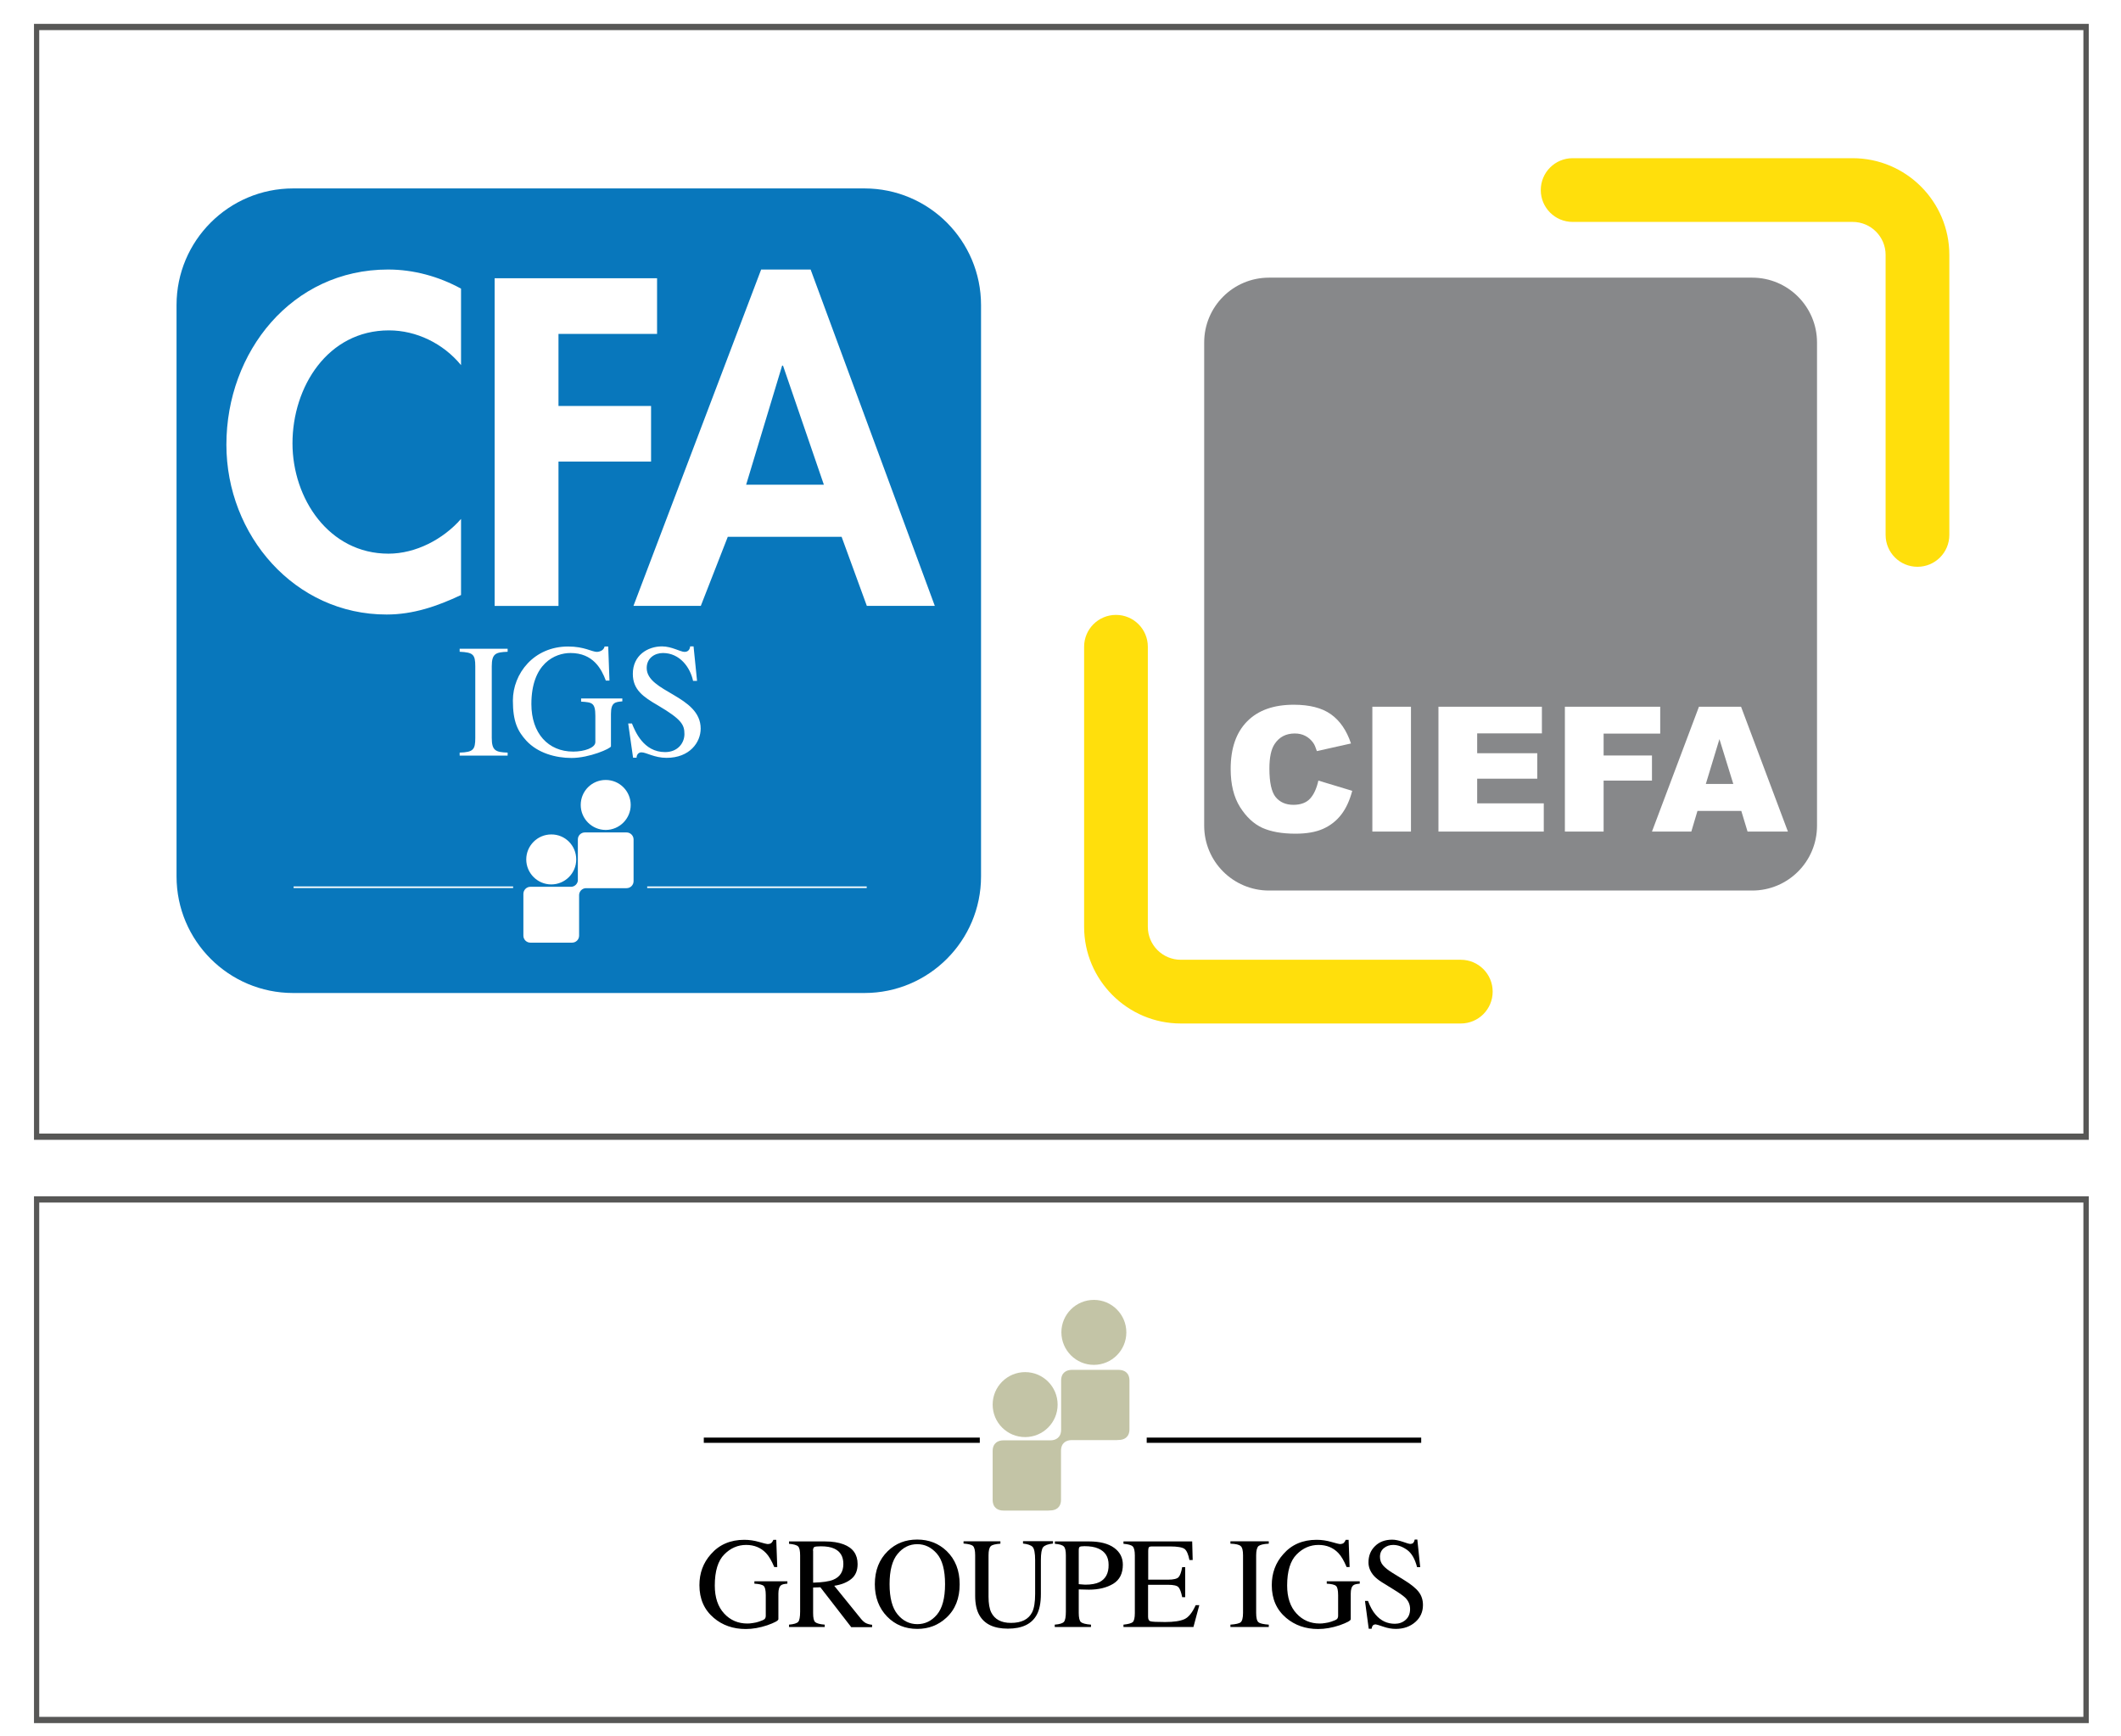 <?xml version="1.0" encoding="utf-8"?>
<!-- Generator: Adobe Illustrator 26.0.3, SVG Export Plug-In . SVG Version: 6.00 Build 0)  -->
<svg version="1.1" id="Calque_1" xmlns="http://www.w3.org/2000/svg" xmlns:xlink="http://www.w3.org/1999/xlink" x="0px" y="0px"
	 viewBox="0 0 169.76 138.9" style="enable-background:new 0 0 169.76 138.9;" xml:space="preserve">
<style type="text/css">
	.st0{fill:#575756;}
	.st1{fill:#C3C4A6;}
	.st2{fill:#0877BC;}
	.st3{fill:#FFDF0C;}
	.st4{fill:#87888A;}
</style>
<g>
	<path class="st0" d="M167.18,137.9H2.72V95.74h164.46V137.9z M3.14,137.4h163.61V96.24H3.14V137.4z"/>
	<path class="st0" d="M167.18,91.22H2.72V1.91h164.46V91.22z M3.14,90.72h163.61V2.41H3.14V90.72z"/>
</g>
<g>
	<path d="M59.57,123.23c0.4,0,0.8,0.06,1.18,0.17c0.39,0.11,0.61,0.17,0.67,0.17c0.15,0,0.25-0.03,0.32-0.09   c0.06-0.06,0.12-0.14,0.16-0.25h0.23l0.08,2.18h-0.24c-0.21-0.5-0.43-0.88-0.66-1.12c-0.41-0.43-0.94-0.65-1.59-0.65   c-0.66,0-1.25,0.25-1.75,0.76c-0.5,0.5-0.76,1.33-0.76,2.49c0,0.95,0.25,1.7,0.75,2.24c0.5,0.54,1.12,0.8,1.86,0.8   c0.12,0,0.27-0.01,0.44-0.04c0.17-0.02,0.33-0.06,0.48-0.11c0.25-0.08,0.4-0.15,0.46-0.21c0.06-0.06,0.09-0.15,0.09-0.26v-1.65   c0-0.4-0.06-0.65-0.17-0.74c-0.11-0.1-0.36-0.16-0.74-0.18v-0.19h2.64v0.19c-0.26,0.02-0.43,0.06-0.51,0.13   c-0.14,0.11-0.21,0.33-0.21,0.67v2.04c0,0.12-0.3,0.28-0.89,0.49c-0.6,0.2-1.17,0.3-1.72,0.3c-1.01,0-1.87-0.3-2.56-0.89   c-0.77-0.65-1.15-1.52-1.15-2.62c0-0.96,0.3-1.79,0.92-2.48C57.57,123.61,58.47,123.23,59.57,123.23z"/>
	<path d="M65.07,124.11c0-0.15,0.03-0.25,0.1-0.3c0.07-0.04,0.25-0.06,0.54-0.06c0.44,0,0.78,0.06,1.05,0.18   c0.49,0.22,0.74,0.63,0.74,1.23c0,0.62-0.27,1.05-0.82,1.27c-0.32,0.13-0.85,0.21-1.6,0.23V124.11z M66.01,130.21v-0.19   c-0.39-0.03-0.64-0.1-0.76-0.2c-0.12-0.1-0.17-0.35-0.17-0.73v-2.04l0.58-0.02l2.47,3.19h1.67v-0.19   c-0.21-0.02-0.37-0.07-0.51-0.14c-0.13-0.07-0.26-0.19-0.39-0.35l-2.13-2.63c0.58-0.09,1.03-0.27,1.37-0.55   c0.34-0.28,0.5-0.67,0.5-1.19c0-0.77-0.38-1.3-1.13-1.58c-0.4-0.15-0.89-0.23-1.49-0.23h-2.87v0.19c0.37,0.03,0.62,0.1,0.73,0.21   c0.11,0.11,0.16,0.35,0.16,0.72v4.49c0,0.43-0.05,0.71-0.15,0.82c-0.1,0.12-0.35,0.2-0.74,0.23v0.19H66.01z"/>
	<path d="M71.84,124.36c0.43-0.52,0.95-0.78,1.58-0.78c0.6,0,1.12,0.25,1.56,0.75c0.44,0.5,0.66,1.32,0.66,2.45   c0,1.12-0.22,1.93-0.65,2.44c-0.43,0.51-0.96,0.76-1.57,0.76c-0.62,0-1.15-0.26-1.58-0.78c-0.43-0.52-0.64-1.33-0.64-2.42   C71.2,125.69,71.41,124.88,71.84,124.36z M71,129.37c0.64,0.66,1.45,0.99,2.42,0.99c0.91,0,1.68-0.3,2.32-0.89   c0.72-0.66,1.07-1.56,1.07-2.68c0-1.11-0.35-1.99-1.04-2.66c-0.64-0.61-1.42-0.92-2.36-0.92c-0.93,0-1.71,0.3-2.35,0.92   c-0.69,0.67-1.04,1.55-1.04,2.66C70.02,127.83,70.35,128.7,71,129.37z"/>
	<path d="M77.13,123.35h2.94v0.19c-0.4,0.03-0.66,0.09-0.77,0.2c-0.12,0.11-0.18,0.35-0.18,0.73v3.31c0,0.54,0.07,0.97,0.22,1.27   c0.28,0.55,0.8,0.83,1.57,0.83c0.85,0,1.41-0.28,1.7-0.85c0.16-0.32,0.24-0.81,0.24-1.47v-2.7c0-0.56-0.07-0.92-0.2-1.06   c-0.14-0.14-0.39-0.23-0.77-0.27v-0.19h2.4v0.19c-0.4,0.04-0.66,0.14-0.79,0.29c-0.12,0.15-0.18,0.5-0.18,1.04v2.7   c0,0.71-0.11,1.27-0.33,1.67c-0.4,0.74-1.17,1.11-2.31,1.11c-1.12,0-1.88-0.36-2.29-1.09c-0.22-0.39-0.33-0.91-0.33-1.55v-3.24   c0-0.38-0.06-0.62-0.17-0.73c-0.12-0.11-0.37-0.17-0.76-0.2V123.35z"/>
	<path d="M87.99,126.62c-0.27,0.13-0.65,0.2-1.12,0.2c-0.05,0-0.11,0-0.17-0.01c-0.06,0-0.18-0.01-0.36-0.03v-2.7   c0-0.15,0.02-0.24,0.07-0.28c0.05-0.04,0.18-0.06,0.39-0.06c0.45,0,0.82,0.06,1.11,0.19c0.55,0.24,0.82,0.67,0.82,1.3   C88.74,125.91,88.49,126.37,87.99,126.62z M87.32,130.21v-0.19c-0.41-0.03-0.68-0.1-0.8-0.2c-0.12-0.1-0.18-0.35-0.18-0.74v-1.88   c0.08,0,0.21,0,0.39,0.01c0.17,0.01,0.32,0.01,0.43,0.01c0.78,0,1.42-0.16,1.94-0.47c0.52-0.32,0.77-0.83,0.77-1.53   c0-0.56-0.23-1.01-0.7-1.35c-0.47-0.34-1.14-0.51-2.01-0.51h-2.73v0.19c0.37,0.03,0.61,0.1,0.72,0.22   c0.11,0.11,0.16,0.35,0.16,0.71v4.49c0,0.43-0.05,0.7-0.15,0.82c-0.1,0.12-0.34,0.2-0.74,0.23v0.19H87.32z"/>
	<path d="M89.92,130.21v-0.19c0.38-0.04,0.63-0.11,0.74-0.2c0.11-0.1,0.17-0.34,0.17-0.73v-4.61c0-0.37-0.06-0.61-0.17-0.72   c-0.11-0.11-0.36-0.18-0.74-0.21v-0.19h5.5l0.04,1.49H95.2c-0.09-0.46-0.22-0.76-0.39-0.89c-0.18-0.13-0.57-0.2-1.17-0.2h-1.41   c-0.15,0-0.24,0.02-0.28,0.07c-0.03,0.05-0.05,0.14-0.05,0.28v2.31h1.59c0.44,0,0.72-0.07,0.84-0.2c0.12-0.13,0.22-0.4,0.29-0.8   h0.24v2.4h-0.24c-0.08-0.4-0.18-0.67-0.3-0.8c-0.12-0.13-0.4-0.19-0.84-0.19h-1.59v2.56c0,0.21,0.07,0.33,0.19,0.36   c0.13,0.04,0.52,0.06,1.17,0.06c0.7,0,1.22-0.08,1.55-0.23s0.63-0.52,0.9-1.12h0.29l-0.47,1.75H89.92z"/>
	<path d="M98.48,130.21v-0.19c0.42-0.03,0.7-0.09,0.82-0.19c0.12-0.1,0.19-0.35,0.19-0.75v-4.61c0-0.38-0.06-0.63-0.19-0.74   c-0.12-0.11-0.4-0.18-0.82-0.19v-0.19h3.07v0.19c-0.42,0.02-0.69,0.09-0.82,0.19c-0.12,0.11-0.19,0.35-0.19,0.74v4.61   c0,0.4,0.06,0.65,0.19,0.75c0.12,0.1,0.4,0.16,0.82,0.19v0.19H98.48z"/>
	<path d="M105.38,123.23c0.4,0,0.8,0.06,1.18,0.17c0.39,0.11,0.61,0.17,0.67,0.17c0.15,0,0.25-0.03,0.32-0.09   c0.06-0.06,0.12-0.14,0.16-0.25h0.23l0.08,2.18h-0.24c-0.21-0.5-0.43-0.88-0.66-1.12c-0.41-0.43-0.94-0.65-1.59-0.65   c-0.66,0-1.25,0.25-1.75,0.76c-0.5,0.5-0.76,1.33-0.76,2.49c0,0.95,0.25,1.7,0.75,2.24c0.5,0.54,1.12,0.8,1.86,0.8   c0.12,0,0.27-0.01,0.44-0.04c0.17-0.02,0.33-0.06,0.48-0.11c0.25-0.08,0.4-0.15,0.46-0.21c0.06-0.06,0.09-0.15,0.09-0.26v-1.65   c0-0.4-0.06-0.65-0.17-0.74c-0.11-0.1-0.36-0.16-0.74-0.18v-0.19h2.64v0.19c-0.26,0.02-0.43,0.06-0.51,0.13   c-0.14,0.11-0.21,0.33-0.21,0.67v2.04c0,0.12-0.3,0.28-0.89,0.49c-0.6,0.2-1.17,0.3-1.72,0.3c-1.01,0-1.86-0.3-2.56-0.89   c-0.77-0.65-1.15-1.52-1.15-2.62c0-0.96,0.3-1.79,0.92-2.48C103.38,123.61,104.27,123.23,105.38,123.23z"/>
	<path d="M109.25,128.12h0.24c0.18,0.47,0.38,0.84,0.62,1.11c0.41,0.48,0.92,0.72,1.53,0.72c0.33,0,0.62-0.1,0.86-0.31   c0.24-0.21,0.36-0.5,0.36-0.87c0-0.34-0.12-0.63-0.36-0.88c-0.16-0.16-0.49-0.4-1-0.71l-0.89-0.55c-0.27-0.17-0.48-0.34-0.64-0.51   c-0.29-0.33-0.44-0.69-0.44-1.08c0-0.52,0.17-0.96,0.52-1.3c0.35-0.35,0.81-0.52,1.38-0.52c0.24,0,0.52,0.06,0.85,0.17   c0.33,0.12,0.52,0.17,0.57,0.17c0.13,0,0.22-0.03,0.27-0.09c0.05-0.06,0.09-0.15,0.11-0.26h0.21l0.23,2.21h-0.25   c-0.17-0.66-0.44-1.13-0.81-1.39c-0.37-0.26-0.74-0.39-1.1-0.39c-0.28,0-0.53,0.08-0.74,0.25c-0.21,0.17-0.32,0.4-0.32,0.7   c0,0.27,0.08,0.49,0.24,0.68c0.16,0.19,0.41,0.39,0.75,0.6l0.91,0.56c0.57,0.35,0.97,0.67,1.2,0.97c0.23,0.3,0.34,0.65,0.34,1.05   c0,0.54-0.2,1-0.61,1.36c-0.41,0.36-0.93,0.55-1.57,0.55c-0.32,0-0.65-0.06-1-0.18c-0.35-0.12-0.55-0.18-0.6-0.18   c-0.12,0-0.2,0.04-0.25,0.11c-0.04,0.07-0.07,0.15-0.08,0.24h-0.23L109.25,128.12z"/>
	<g>
		<path class="st1" d="M82.05,115.01c1.43,0,2.6-1.16,2.6-2.6c0-1.43-1.16-2.6-2.6-2.6c-1.43,0-2.6,1.16-2.6,2.6    C79.45,113.85,80.61,115.01,82.05,115.01z"/>
		<path class="st1" d="M82.05,112.36"/>
	</g>
	<g>
		<path class="st1" d="M87.55,109.23c1.43,0,2.6-1.16,2.6-2.6c0-1.43-1.16-2.6-2.6-2.6c-1.43,0-2.6,1.16-2.6,2.6    C84.96,108.07,86.12,109.23,87.55,109.23z"/>
		<path class="st1" d="M87.55,106.63"/>
	</g>
	<path class="st1" d="M84.07,115.27c0.41,0,0.86-0.2,0.86-0.86v-0.02v-3.9c0-0.66,0.45-0.86,0.86-0.86s3.56,0,3.56,0h0.19   c0.41,0,0.86,0.2,0.86,0.86v3.89c0,0.66-0.45,0.86-0.86,0.86l-0.16,0.01c0,0-3.18,0-3.59,0h-0.01c-0.41,0-0.86,0.2-0.86,0.86v0.02   v3.89c0,0.66-0.45,0.86-0.86,0.86l-0.16,0.01c0,0-3.18,0-3.59,0c-0.41,0-0.86-0.2-0.86-0.86v-3.9c0-0.66,0.45-0.86,0.86-0.86   C80.72,115.27,84.06,115.27,84.07,115.27L84.07,115.27z"/>
	<g>
		<line x1="78.42" y1="115.26" x2="56.33" y2="115.26"/>
		<rect x="56.33" y="115.05" width="22.09" height="0.42"/>
	</g>
	<g>
		<line x1="113.74" y1="115.26" x2="91.78" y2="115.26"/>
		<rect x="91.78" y="115.05" width="21.97" height="0.42"/>
	</g>
</g>
<g>
	<polygon class="st2" points="62.6,29.26 59.72,38.79 65.94,38.79 62.67,29.26  "/>
	<path class="st2" d="M69.19,15.08H23.46c-5.15,0-9.33,4.18-9.33,9.33v45.73c0,5.15,4.18,9.33,9.33,9.33h45.73   c5.15,0,9.33-4.18,9.33-9.33V24.42C78.52,19.26,74.34,15.08,69.19,15.08z M39.58,22.27h13.01v4.45h-7.89v5.77h7.41v4.45h-7.41   v11.55h-5.11V22.27z M45.75,60.66c-1.28,0-2.71-0.39-3.63-1.39c-0.68-0.75-1.07-1.51-1.07-3.2c0-2.17,1.68-4.33,4.42-4.33   c1.31,0,1.9,0.43,2.31,0.43c0.1,0,0.53-0.06,0.61-0.43h0.29l0.1,2.73h-0.29c-0.35-0.94-1.02-2.21-2.83-2.21   c-1.23,0-3.13,0.82-3.13,4.09c0,2.34,1.35,3.8,3.35,3.8c0.88,0,1.77-0.3,1.77-0.76v-2.09c0-1.07-0.26-1.09-1.14-1.15V55.9h3.3v0.23   c-0.57,0.05-0.91,0.08-0.91,1v2.6C48.89,59.9,47.17,60.66,45.75,60.66z M46.12,68.78c0,1.11-0.9,2-2,2c-1.1,0-2-0.9-2-2   c0-1.1,0.9-2,2-2C45.23,66.77,46.12,67.67,46.12,68.78z M48.48,62.42c1.11,0,2,0.9,2,2c0,1.1-0.9,2-2,2c-1.11,0-2-0.9-2-2   C46.48,63.31,47.37,62.42,48.48,62.42z M40.63,60.23v0.24h-3.84v-0.24c1.1-0.03,1.25-0.25,1.25-1.17v-5.74   c0-0.95-0.18-1.11-1.25-1.16v-0.24h3.84v0.24c-0.94,0.04-1.27,0.13-1.27,1.16v5.74C39.36,60.07,39.67,60.2,40.63,60.23z    M18.12,35.59c0-7.44,5.25-14.02,12.94-14.02c2.05,0,4.07,0.56,5.84,1.53v6.12c-1.43-1.74-3.58-2.78-5.77-2.78   c-4.9,0-7.72,4.52-7.72,9.04c0,4.42,2.92,8.83,7.68,8.83c2.19,0,4.38-1.15,5.81-2.78v6.09c-1.91,0.9-3.83,1.56-5.95,1.56   C23.58,49.19,18.12,42.83,18.12,35.59z M41.07,71.07H23.5v-0.13h17.57V71.07z M50.71,70.52c0,0.31-0.25,0.56-0.56,0.56l-3.26,0   c-0.3,0.01-0.54,0.26-0.54,0.56v3.24c0,0.31-0.25,0.56-0.56,0.56h-3.34c-0.31,0-0.56-0.25-0.56-0.56v-3.34   c0-0.31,0.25-0.57,0.56-0.57h3.27c0.27-0.01,0.49-0.22,0.53-0.48v-3.31c0-0.31,0.25-0.56,0.56-0.56h3.34   c0.31,0,0.56,0.26,0.56,0.56V70.52z M50.95,60.64h-0.28l-0.39-2.74h0.3c0.25,0.61,0.91,2.29,2.65,2.29c1.03,0,1.55-0.74,1.55-1.44   c0-0.74-0.21-1.17-2.11-2.29c-1.19-0.69-2.02-1.26-2.02-2.53c0-1.48,1.18-2.2,2.34-2.2c0.77,0,1.47,0.44,1.8,0.44   c0.36,0,0.43-0.29,0.45-0.44h0.27l0.28,2.76h-0.32c-0.22-1.06-1.05-2.23-2.41-2.23c-0.65,0-1.3,0.4-1.3,1.2   c0,1.94,4.32,2.2,4.32,4.85c0,1.1-0.88,2.34-2.73,2.34c-0.98,0-1.62-0.44-2.01-0.44C51.08,60.21,50.95,60.43,50.95,60.64z    M69.37,71.07H51.8v-0.13h17.57V71.07z M69.38,48.49l-2.02-5.53h-9.11l-2.16,5.53h-5.39l10.22-26.92h3.96l9.94,26.92H69.38z"/>
</g>
<g>
	<path class="st3" d="M116.92,81.91H94.51c-4.27,0-7.74-3.48-7.74-7.74l0-22.41c0-1.41,1.14-2.55,2.55-2.55l0,0   c1.41,0,2.55,1.14,2.55,2.55l0,22.41c0,1.46,1.18,2.64,2.64,2.64h22.41c1.41,0,2.55,1.14,2.55,2.55   C119.47,80.77,118.33,81.91,116.92,81.91z"/>
	<path class="st3" d="M153.47,45.36c-1.41,0-2.55-1.14-2.55-2.55V20.4c0-1.46-1.18-2.64-2.64-2.64h-22.41   c-1.41,0-2.55-1.14-2.55-2.55c0-1.41,1.14-2.55,2.55-2.55h22.41c4.27,0,7.74,3.47,7.74,7.74v22.41   C156.02,44.22,154.88,45.36,153.47,45.36z"/>
	<g>
		<path class="st4" d="M140.24,22.22h-38.67c-2.87,0-5.19,2.32-5.19,5.19v38.67c0,2.87,2.32,5.19,5.19,5.19h38.67    c2.87,0,5.19-2.32,5.19-5.19V27.41C145.43,24.55,143.11,22.22,140.24,22.22z M107.36,65.18c-0.39,0.51-0.88,0.89-1.46,1.15    c-0.58,0.26-1.32,0.39-2.21,0.39c-1.09,0-1.97-0.16-2.66-0.47c-0.69-0.32-1.28-0.87-1.78-1.66c-0.5-0.8-0.75-1.81-0.75-3.05    c0-1.65,0.44-2.92,1.32-3.81c0.88-0.89,2.12-1.33,3.73-1.33c1.26,0,2.25,0.25,2.97,0.76c0.72,0.51,1.26,1.29,1.61,2.34l-2.73,0.61    c-0.1-0.3-0.19-0.53-0.3-0.67c-0.17-0.24-0.38-0.42-0.63-0.55c-0.25-0.13-0.53-0.19-0.84-0.19c-0.7,0-1.24,0.28-1.61,0.84    c-0.28,0.42-0.42,1.07-0.42,1.97c0,1.11,0.17,1.87,0.5,2.28c0.34,0.41,0.81,0.62,1.42,0.62c0.59,0,1.04-0.17,1.34-0.5    c0.3-0.33,0.52-0.81,0.66-1.44l2.71,0.82C108.03,64.04,107.75,64.67,107.36,65.18z M112.93,66.55h-3.09v-9.99h3.09V66.55z     M123.56,66.55h-8.43v-9.99h8.28v2.13h-5.18v1.59h4.81v2.04h-4.81v1.97h5.33V66.55z M132.22,62.47h-3.87v4.08h-3.1v-9.99h7.63    v2.15h-4.53v1.75h3.87V62.47z M139.87,66.55l-0.5-1.65h-3.51l-0.49,1.65h-3.15l3.76-9.99h3.37l3.75,9.99H139.87z"/>
		<polygon class="st4" points="136.53,62.74 138.73,62.74 137.62,59.15   "/>
	</g>
</g>
</svg>
